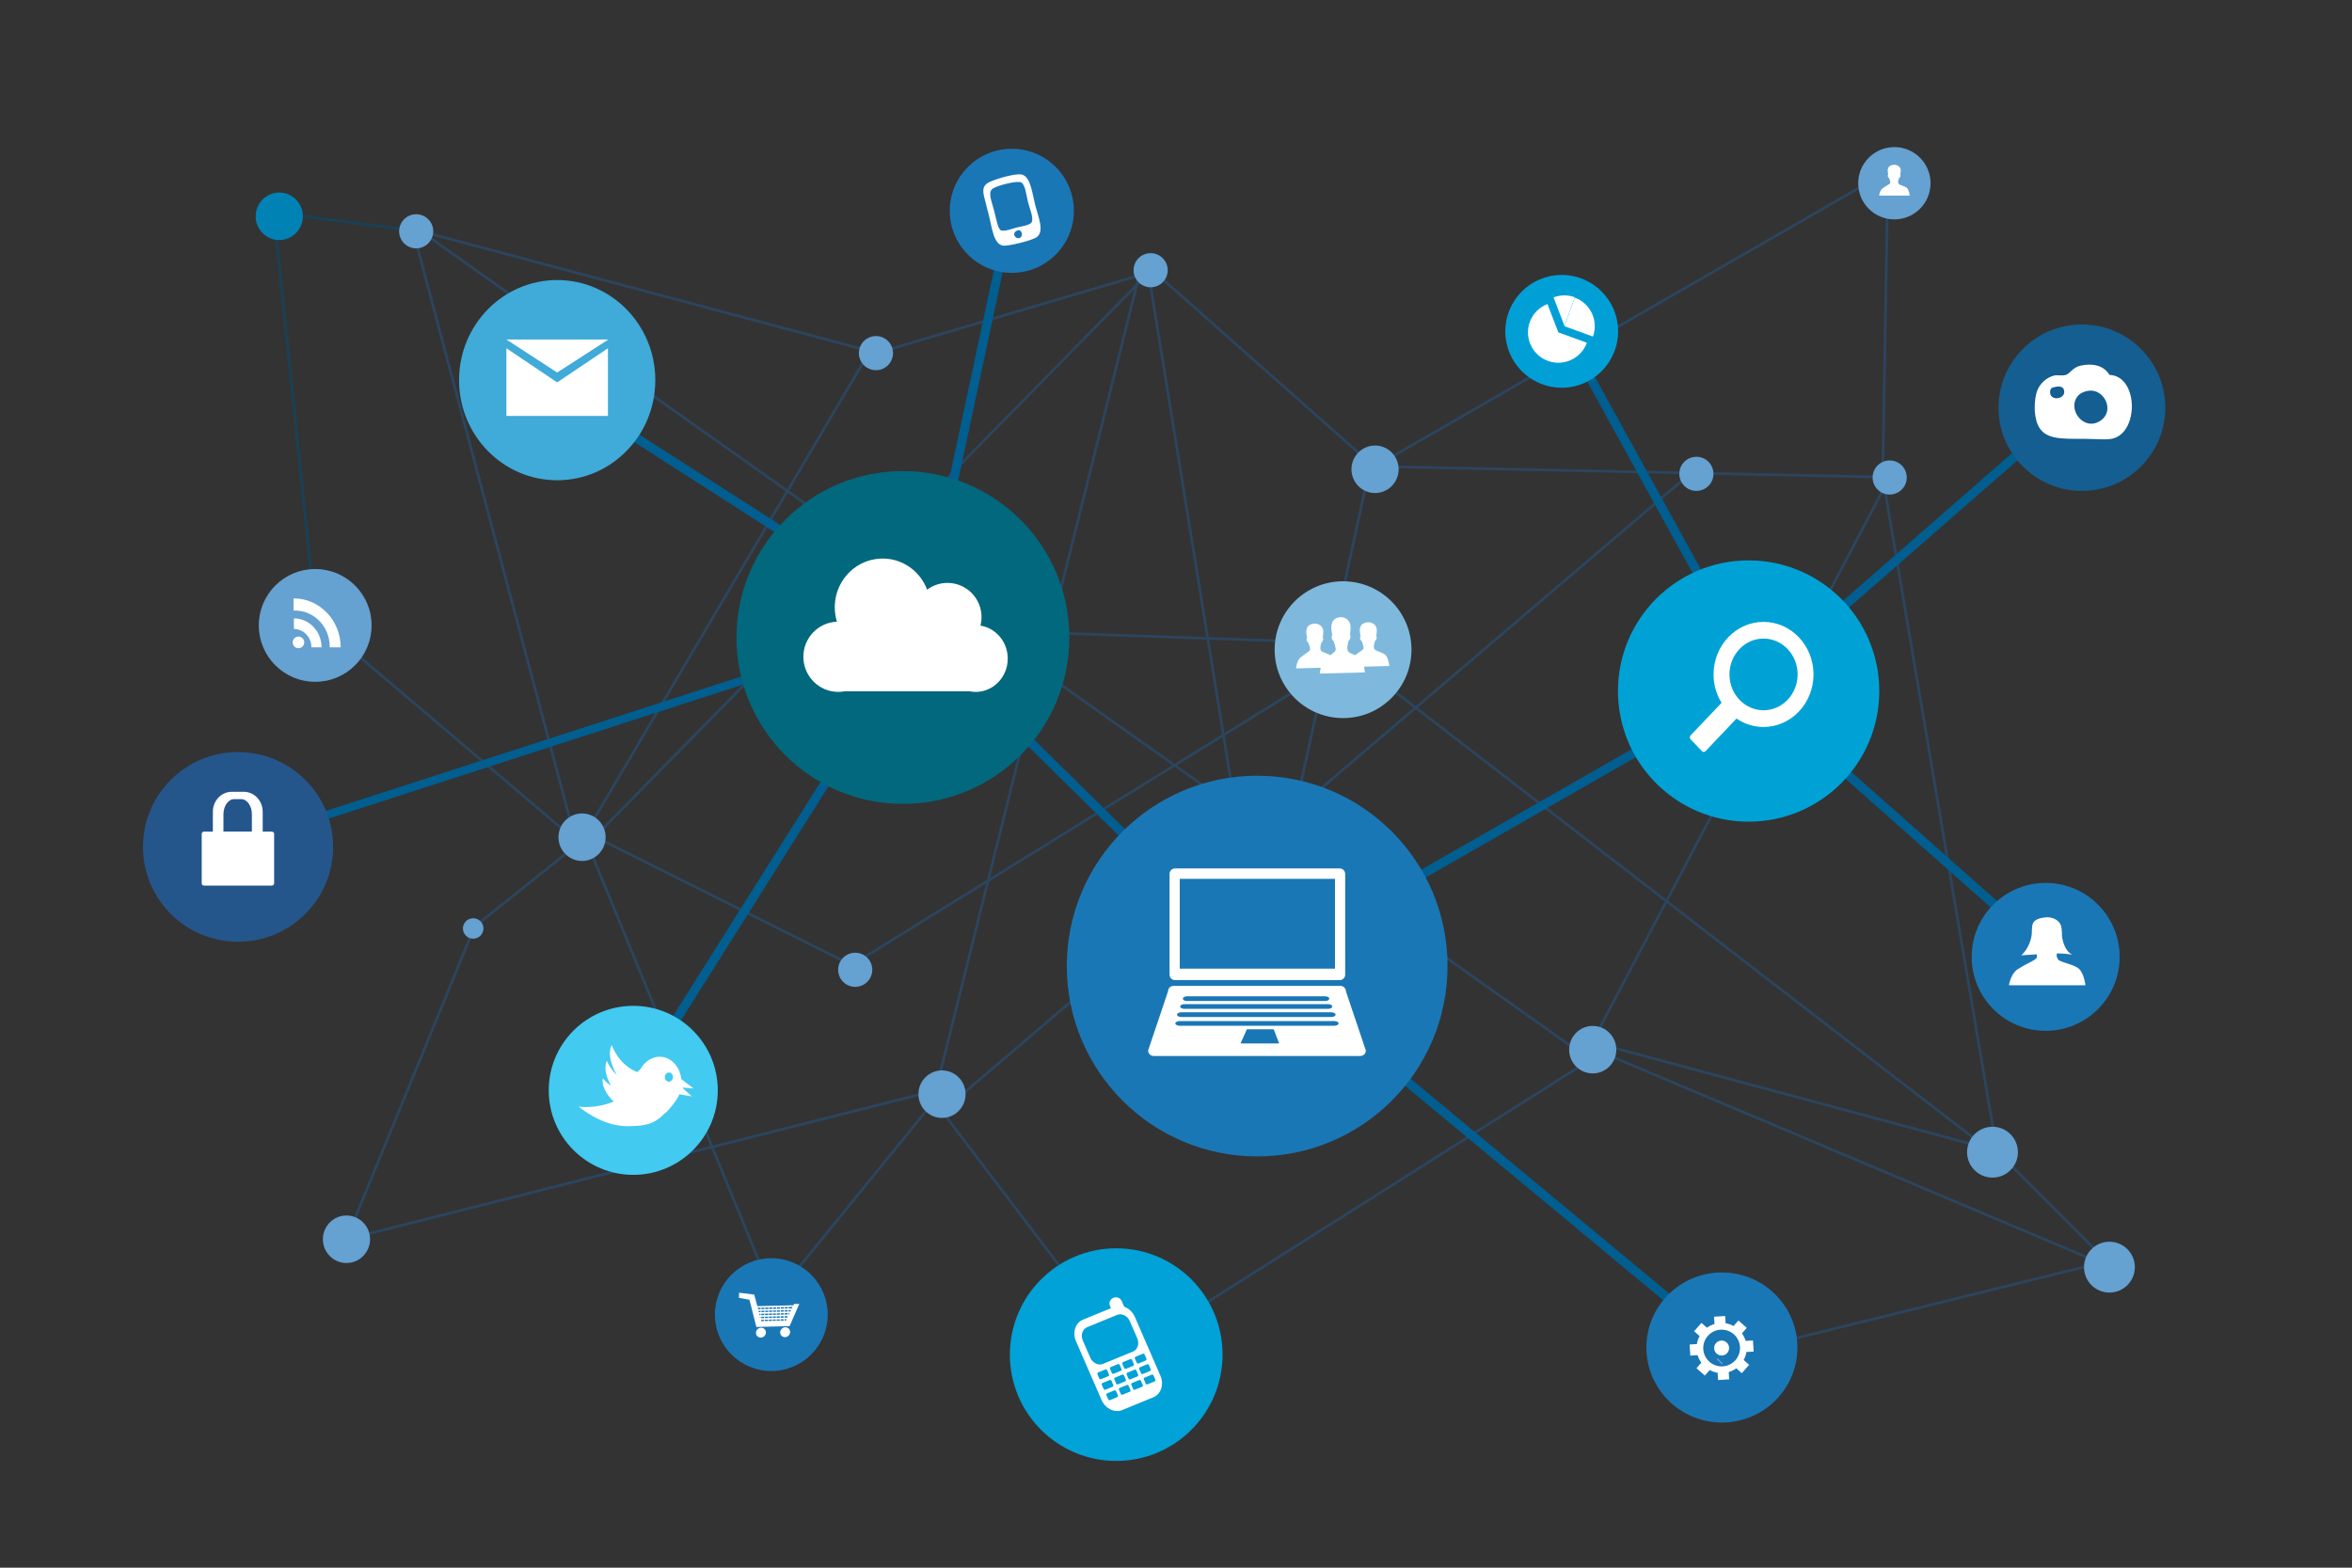 <?xml version="1.0" encoding="utf-8"?>
<!-- Generator: Adobe Illustrator 17.0.0, SVG Export Plug-In . SVG Version: 6.00 Build 0)  -->
<!DOCTYPE svg PUBLIC "-//W3C//DTD SVG 1.1//EN" "http://www.w3.org/Graphics/SVG/1.1/DTD/svg11.dtd">
<svg version="1.1" id="Layer_1" xmlns:x="http://ns.adobe.com/Extensibility/1.0/" xmlns:i="http://ns.adobe.com/AdobeIllustrator/10.0/" xmlns:graph="http://ns.adobe.com/Graphs/1.0/"
	 xmlns="http://www.w3.org/2000/svg" xmlns:xlink="http://www.w3.org/1999/xlink" x="0px" y="0px" width="1700.791px"
	 height="1133.859px" viewBox="0 0 1700.791 1133.859" enable-background="new 0 0 1700.791 1133.859" xml:space="preserve">
<rect x="0" y="0" width="1700.791" height="1133.859" fill="#333333" stroke="none"/>
<g opacity="0.5">
	
		<rect x="801.65" y="263.821" transform="matrix(-0.748 -0.663 0.663 -0.748 1418.556 1067.725)" fill="#24578B" width="220.357" height="1.874"/>
	
		<rect x="734.767" y="119.847" transform="matrix(-0.284 -0.959 0.959 -0.284 728.471 994.805)" fill="#24578B" width="1.875" height="211.076"/>
	<polygon fill="#24578B" points="634.356,256.33 298.174,166.575 298.502,164.73 634.684,254.486 	"/>
	<polygon fill="#24578B" points="416.238,611.725 297.437,165.912 299.238,165.393 418.038,611.205 	"/>
	
		<rect x="378.762" y="593.451" transform="matrix(-0.625 -0.781 0.781 -0.625 115.844 1338.59)" fill="#24578B" width="1.874" height="95.993"/>
	
		<rect x="294.431" y="662.219" transform="matrix(-0.925 -0.379 0.379 -0.925 271.084 1624.855)" fill="#24578B" width="1.874" height="247.087"/>
	
		<rect x="612.453" y="441.902" transform="matrix(-0.16 -0.987 0.987 -0.16 572.516 1373.022)" fill="#24578B" width="516.367" height="1.874"/>
	
		<rect x="749.763" y="182.47" transform="matrix(-0.97 -0.242 0.242 -0.97 1359.93 1150.317)" fill="#24578B" width="1.874" height="618.13"/>
	
		<rect x="1178.956" y="16.977" transform="matrix(-0.499 -0.867 0.867 -0.499 1568.015 1368.995)" fill="#24578B" width="1.874" height="428.163"/>
	
		<rect x="1362.627" y="124.227" transform="matrix(-1 -0.017 0.017 -1 2722.887 493.044)" fill="#24578B" width="1.874" height="221.173"/>
	
		<rect x="1001.809" y="340.647" transform="matrix(-1 -0.021 0.021 -1 2356.146 707.674)" fill="#24578B" width="359.889" height="1.874"/>
	
		<rect x="1155.813" y="588.091" transform="matrix(-0.167 -0.986 0.986 -0.167 1056.271 2070.56)" fill="#24578B" width="494.176" height="1.875"/>
	
		<rect x="1426.224" y="874.743" transform="matrix(-0.707 -0.707 0.707 -0.707 1919.573 2546.474)" fill="#24578B" width="121.909" height="1.874"/>
	
		<rect x="1131.703" y="837.362" transform="matrix(-0.921 -0.389 0.389 -0.921 2247.456 2130.992)" fill="#24578B" width="414.895" height="1.875"/>
	
		<rect x="1146.497" y="792.324" transform="matrix(-0.966 -0.26 0.26 -0.966 2344.856 1896.689)" fill="#24578B" width="302.748" height="1.874"/>
	
		<rect x="1259.439" y="314.719" transform="matrix(-0.885 -0.466 0.466 -0.885 2119.909 1620.03)" fill="#24578B" width="1.874" height="466.064"/>
	
		<rect x="954.045" y="218.021" transform="matrix(-0.649 -0.761 0.761 -0.649 1141.276 1666.886)" fill="#24578B" width="1.873" height="704.544"/>
	
		<rect x="948.399" y="333.396" transform="matrix(-0.977 -0.213 0.213 -0.977 1764.537 1244.404)" fill="#24578B" width="1.874" height="387.409"/>
	
		<rect x="982.184" y="672.292" transform="matrix(-0.535 -0.845 0.845 -0.535 772.766 2169.052)" fill="#24578B" width="1.874" height="399.268"/>
	
		<rect x="625.494" y="884.171" transform="matrix(-0.605 -0.796 0.796 -0.605 488.176 2012.367)" fill="#24578B" width="235.385" height="1.875"/>
	
		<rect x="905.488" y="651.739" transform="matrix(-0.792 -0.611 0.611 -0.792 1762.255 1906.215)" fill="#24578B" width="601.226" height="1.874"/>
	
		<rect x="796.681" y="371.478" transform="matrix(-0.526 -0.85 0.85 -0.526 719.577 1571.41)" fill="#24578B" width="1.874" height="427.474"/>
	
		<rect x="417.32" y="649.857" transform="matrix(-0.894 -0.447 0.447 -0.894 697.99 1466.361)" fill="#24578B" width="209.512" height="1.874"/>
	
		<rect x="624.233" y="115.676" transform="matrix(-0.714 -0.701 0.701 -0.714 785.883 1135.806)" fill="#24578B" width="1.873" height="583.089"/>
	
		<rect x="524.885" y="223.045" transform="matrix(-0.862 -0.508 0.508 -0.862 760.608 1066.898)" fill="#24578B" width="1.873" height="413.323"/>
	
		<rect x="466.805" y="619.689" transform="matrix(-0.245 -0.97 0.97 -0.245 -234.208 1501.416)" fill="#24578B" width="1.874" height="444.5"/>
	
		<rect x="616.733" y="764.286" transform="matrix(-0.776 -0.631 0.631 -0.776 548.735 1931.441)" fill="#24578B" width="1.874" height="207.799"/>
	
		<rect x="668.155" y="458.768" transform="matrix(-0.999 -0.035 0.035 -0.999 1638.351 948.335)" fill="#24578B" width="318.783" height="1.874"/>
	
		<rect x="1385.072" y="798.216" transform="matrix(-0.24 -0.971 0.971 -0.24 799.021 2519.4)" fill="#24578B" width="1.874" height="297.236"/>
	
		<rect x="301.52" y="777.345" transform="matrix(-0.38 -0.925 0.925 -0.38 -38.392 1530.825)" fill="#24578B" width="384.903" height="1.874"/>
	
		<rect x="191.295" y="526.193" transform="matrix(-0.762 -0.647 0.647 -0.762 225.57 1137.1)" fill="#24578B" width="260.581" height="1.874"/>
	<polygon fill="#24578B" points="1147.468,765.909 301.563,166.43 302.609,164.875 1148.515,764.354 	"/>
	<g>
		
			<line fill="none" stroke="#004E79" stroke-width="2" stroke-miterlimit="10" x1="298.03" y1="166.642" x2="197.944" y2="153.622"/>
		
			<line fill="none" stroke="#004E79" stroke-width="2" stroke-miterlimit="10" x1="197.944" y1="153.622" x2="228.896" y2="452.43"/>
	</g>
</g>
<g>
	
		<rect x="597.261" y="566.909" transform="matrix(-0.712 -0.702 0.702 -0.712 933.247 1522.964)" fill="#005E90" width="363.069" height="6.558"/>
	
		<rect x="1084.717" y="391.018" transform="matrix(-0.497 -0.868 0.868 -0.497 1109.647 1839.845)" fill="#005E90" width="6.559" height="414.674"/>
	
		<rect x="1384.521" y="231.019" transform="matrix(-0.658 -0.753 0.753 -0.658 2007.854 1691.897)" fill="#005E90" width="6.559" height="318.736"/>
	
		<rect x="1052.863" y="362.634" transform="matrix(-0.482 -0.876 0.876 -0.482 1459.089 1593.98)" fill="#005E90" width="295.221" height="6.559"/>
	
		<rect x="1234.5" y="583.85" transform="matrix(-0.748 -0.663 0.663 -0.748 2000.657 1933.568)" fill="#005E90" width="265.502" height="6.56"/>
	
		<rect x="861.758" y="829.254" transform="matrix(-0.769 -0.639 0.639 -0.769 1375.803 2162.309)" fill="#005E90" width="433.79" height="6.558"/>
	
		<rect x="556.253" y="427.552" transform="matrix(-0.846 -0.533 0.533 -0.846 700.45 1451.265)" fill="#005E90" width="6.559" height="394.118"/>
	
		<rect x="439.65" y="285.766" transform="matrix(-0.308 -0.952 0.952 -0.308 81.196 1105.055)" fill="#005E90" width="5.94" height="474.444"/>
	
		<rect x="393.52" y="366.435" transform="matrix(-0.842 -0.54 0.54 -0.842 799.773 973.984)" fill="#005E90" width="298.381" height="6.559"/>
	
		<rect x="551.529" y="290.458" transform="matrix(0.209 -0.978 0.978 0.209 267.274 917.768)" fill="#005E90" width="298.381" height="6.559"/>
</g>
<radialGradient id="SVGID_1_" cx="537.887" cy="-2623.032" r="0" gradientTransform="matrix(4.101 0 0 -0.373 -2423.738 1264.67)" gradientUnits="userSpaceOnUse">
	<stop  offset="0" style="stop-color:#000000"/>
	<stop  offset="0.926" style="stop-color:#FFFFFF;stop-opacity:0"/>
</radialGradient>
<path opacity="0.4" fill="url(#SVGID_1_)" enable-background="new    " d="M-217.594,2243.323"/>
<g>
	<path fill="#1A77B6" d="M1046.749,698.732c0,76.025-61.631,137.659-137.659,137.659c-76.029,0-137.657-61.634-137.657-137.659
		c0-76.03,61.627-137.658,137.657-137.658C985.118,561.074,1046.749,622.702,1046.749,698.732z"/>
	<path fill="#42CAF1" d="M519.05,788.613c0,33.758-27.37,61.126-61.122,61.126c-33.762,0-61.126-27.369-61.126-61.126
		c0-33.758,27.364-61.123,61.126-61.123C491.679,727.49,519.05,754.855,519.05,788.613z"/>
	<path fill="#00A2D7" d="M884.06,979.743c0,42.469-34.431,76.902-76.898,76.902c-42.474,0-76.903-34.434-76.903-76.902
		c0-42.471,34.429-76.897,76.903-76.897C849.629,902.846,884.06,937.273,884.06,979.743z"/>
	<path fill="#00A2D6" d="M1358.959,499.796c0,52.183-42.303,94.486-94.482,94.486c-52.184,0-94.481-42.301-94.481-94.486
		c0-52.179,42.299-94.48,94.481-94.48C1316.656,405.316,1358.959,447.617,1358.959,499.796z"/>
	<path fill="#1A77B6" d="M1532.764,692.064c0,29.545-23.951,53.498-53.491,53.498c-29.545,0-53.498-23.953-53.498-53.498
		c0-29.54,23.951-53.49,53.498-53.49C1508.812,638.573,1532.764,662.524,1532.764,692.064z"/>
	<path fill="#00A0D7" d="M1170.103,239.646c0,22.528-18.266,40.789-40.788,40.789c-22.528,0-40.796-18.26-40.796-40.789
		s18.268-40.79,40.796-40.79C1151.837,198.857,1170.103,217.117,1170.103,239.646z"/>
	<path fill="#40AAD9" d="M473.873,274.945c0,40.005-31.785,72.414-70.95,72.414c-39.191,0-70.962-32.409-70.962-72.414
		c0-39.975,31.771-72.398,70.962-72.398C442.089,202.547,473.873,234.97,473.873,274.945z"/>
	<path fill="#145E91" d="M1565.798,294.874c0,33.261-27.013,60.199-60.328,60.199c-33.303,0-60.312-26.938-60.312-60.199
		c0-33.242,27.01-60.198,60.312-60.198C1538.784,234.676,1565.798,261.633,1565.798,294.874z"/>
	<path fill="#1A77B6" d="M1299.759,974.599c0,29.988-24.468,54.264-54.602,54.264c-30.161,0-54.61-24.275-54.61-54.264
		c0-29.962,24.447-54.268,54.61-54.268C1275.291,920.331,1299.759,944.637,1299.759,974.599z"/>
	<path fill="#02687E" d="M773.262,461.065c0,66.463-53.886,120.35-120.35,120.35c-66.463,0-120.344-53.885-120.344-120.35
		s53.88-120.349,120.344-120.349C719.376,340.716,773.262,394.601,773.262,461.065z"/>
	<path fill="#24568B" d="M240.885,612.534c0,37.909-30.788,68.611-68.759,68.611c-37.957,0-68.74-30.702-68.74-68.611
		c0-37.887,30.783-68.609,68.74-68.609C210.096,543.925,240.885,574.649,240.885,612.534z"/>
	<path fill="#1A77B6" d="M598.538,950.823c0,22.527-18.266,40.788-40.788,40.788c-22.528,0-40.796-18.261-40.796-40.788
		c0-22.529,18.268-40.791,40.796-40.791C580.273,910.032,598.538,928.293,598.538,950.823z"/>
</g>
<g>
	<path fill="#65A1D1" d="M1396.034,132.532c0,14.452-11.716,26.157-26.158,26.157c-14.446,0-26.158-11.705-26.158-26.157
		c0-14.445,11.712-26.157,26.158-26.157C1384.319,106.376,1396.034,118.089,1396.034,132.532z"/>
	<path fill="#65A1D1" d="M1459.216,833.34c0,10.159-8.236,18.39-18.385,18.39c-10.156,0-18.392-8.23-18.392-18.39
		c0-10.153,8.235-18.387,18.392-18.387C1450.979,814.953,1459.216,823.187,1459.216,833.34z"/>
	<path fill="#65A1D1" d="M1543.771,916.493c0,10.164-8.239,18.394-18.387,18.394c-10.156,0-18.385-8.23-18.385-18.394
		c0-10.149,8.229-18.387,18.385-18.387C1535.531,898.108,1543.771,906.345,1543.771,916.493z"/>
	<circle fill="#65A1D1" cx="1366.476" cy="345.359" r="12.345"/>
	<path fill="#65A1D1" d="M844.406,195.441c0,6.825-5.525,12.349-12.351,12.349c-6.814,0-12.341-5.524-12.341-12.349
		c0-6.814,5.524-12.341,12.341-12.341C838.88,183.1,844.406,188.626,844.406,195.441z"/>
	<path fill="#65A1D1" d="M630.772,701.416c0,6.822-5.525,12.349-12.35,12.349c-6.814,0-12.341-5.526-12.341-12.349
		c0-6.815,5.524-12.342,12.341-12.342C625.247,689.074,630.772,694.6,630.772,701.416z"/>
	<path fill="#65A1D1" d="M645.764,255.408c0,6.824-5.525,12.351-12.35,12.351c-6.814,0-12.341-5.526-12.341-12.351
		c0-6.815,5.525-12.341,12.341-12.341C640.239,243.067,645.764,248.592,645.764,255.408z"/>
	<path fill="#65A1D1" d="M313.302,167.287c0,6.822-5.526,12.35-12.35,12.35c-6.814,0-12.342-5.525-12.342-12.35
		c0-6.814,5.526-12.342,12.342-12.342C307.776,154.945,313.302,160.47,313.302,167.287z"/>
	<path fill="#65A1D1" d="M437.946,605.517c0,9.498-7.634,17.192-17.06,17.192c-9.414,0-17.048-7.694-17.048-17.192
		c0-9.484,7.634-17.177,17.048-17.177C430.312,588.34,437.946,596.032,437.946,605.517z"/>
	<path fill="#65A1D1" d="M1011.385,339.411c0,9.498-7.634,17.192-17.06,17.192c-9.414,0-17.049-7.694-17.049-17.192
		c0-9.485,7.635-17.177,17.049-17.177C1003.749,322.235,1011.385,329.927,1011.385,339.411z"/>
	<path fill="#65A1D1" d="M349.61,671.541c0,4.081-3.325,7.387-7.431,7.387c-4.102,0-7.427-3.305-7.427-7.387
		c0-4.076,3.325-7.382,7.427-7.382C346.284,664.159,349.61,667.465,349.61,671.541z"/>
	<path fill="#7EB9DD" d="M1020.675,469.902c0,27.321-22.152,49.465-49.466,49.465c-27.321,0-49.475-22.145-49.475-49.465
		c0-27.322,22.153-49.469,49.475-49.469C998.523,420.434,1020.675,442.579,1020.675,469.902z"/>
	<path fill="#65A1D1" d="M1168.799,759.184c0,9.498-7.634,17.191-17.06,17.191c-9.414,0-17.048-7.693-17.048-17.191
		c0-9.485,7.634-17.177,17.048-17.177C1161.165,742.007,1168.799,749.698,1168.799,759.184z"/>
	<path fill="#65A1D1" d="M698.236,791.367c0,9.498-7.634,17.191-17.06,17.191c-9.414,0-17.048-7.693-17.048-17.191
		c0-9.485,7.634-17.177,17.048-17.177C690.602,774.191,698.236,781.882,698.236,791.367z"/>
	<path fill="#65A1D1" d="M267.595,896.31c0,9.498-7.634,17.192-17.06,17.192c-9.414,0-17.048-7.694-17.048-17.192
		c0-9.484,7.634-17.177,17.048-17.177C259.962,879.133,267.595,886.825,267.595,896.31z"/>
	<path fill="#65A1D1" d="M268.718,452.343c0,22.528-18.266,40.788-40.789,40.788c-22.528,0-40.796-18.26-40.796-40.788
		c0-22.529,18.268-40.791,40.796-40.791C250.451,411.553,268.718,429.814,268.718,452.343z"/>
	<path fill="#65A1D1" d="M1239.049,342.709c0,6.823-5.525,12.35-12.351,12.35c-6.813,0-12.341-5.527-12.341-12.35
		c0-6.815,5.525-12.342,12.341-12.342C1233.524,330.367,1239.049,335.893,1239.049,342.709z"/>
	<g>
		<line fill="none" x1="1241.691" y1="982.513" x2="1245.439" y2="986.261"/>
		
			<rect x="1240.912" y="983.904" transform="matrix(-0.707 -0.707 0.707 -0.707 1426.838 2559.76)" fill="#65A1D1" width="5.301" height="0.937"/>
	</g>
</g>
<path fill="#0082B5" d="M219.004,156.43c0,9.498-7.634,17.192-17.06,17.192c-9.414,0-17.048-7.694-17.048-17.192
	c0-9.484,7.634-17.177,17.048-17.177C211.369,139.253,219.004,146.946,219.004,156.43z"/>
<path fill="#1A77B6" d="M776.538,152.469c0,24.779-20.091,44.865-44.865,44.865c-24.78,0-44.874-20.086-44.874-44.865
	c0-24.781,20.094-44.868,44.874-44.868C756.447,107.603,776.538,127.689,776.538,152.469z"/>
<g>
	<path fill="#FFFFFF" d="M973.271,717.004c0-2.169-1.764-3.924-3.933-3.924H848.561c-2.174,0-3.933,1.755-3.933,3.924
		l-14.404,42.812c0,2.174,1.764,3.93,3.933,3.93h149.586c2.169,0,3.933-1.756,3.933-3.93L973.271,717.004z M858.294,720.594h100
		c1.61,0,2.921,0.762,2.921,1.707c0,0.941-1.313,1.701-2.921,1.701h-100c-1.615,0-2.926-0.76-2.926-1.701
		C855.368,721.359,856.679,720.594,858.294,720.594z M856.448,726.271h103.908c1.681,0,3.039,0.763,3.039,1.707
		c0,0.94-1.358,1.702-3.039,1.702H856.448c-1.675,0-3.038-0.762-3.038-1.702C853.409,727.033,854.773,726.271,856.448,726.271z
		 M854.3,732.16h108.329c1.756,0,3.173,0.763,3.173,1.708c0,0.941-1.42,1.707-3.173,1.707H854.3c-1.75,0-3.17-0.766-3.17-1.707
		C851.13,732.923,852.55,732.16,854.3,732.16z M897.058,754.704l4.579-10.252h19.425l3.927,10.252H897.058z M964.721,741.897
		H853.175c-1.795,0-3.258-0.76-3.258-1.699c0-0.947,1.46-1.707,3.258-1.707h111.546c1.798,0,3.261,0.76,3.261,1.707
		C967.982,741.137,966.522,741.897,964.721,741.897z"/>
	<path fill="#FFFFFF" d="M968.809,628.135H849.651c-2.166,0-3.925,1.76-3.925,3.927v72.89c0,2.172,1.759,3.925,3.925,3.925h119.158
		c2.169,0,3.925-1.756,3.925-3.925v-72.89C972.731,629.895,970.978,628.135,968.809,628.135z M965.363,700.586H853.101v-64.951
		h112.262L965.363,700.586L965.363,700.586z"/>
</g>
<path fill="#FFFFFF" d="M1222.535,534.716l8.108,8.528c0.744,0.791,1.971,0.791,2.707,0l22.38-23.526
	c5.647,3.832,12.323,6.084,19.532,6.084c19.931,0,36.143-17.056,36.143-38.005c0-20.96-16.212-38.005-36.143-38.005
	c-19.927,0-36.145,17.045-36.145,38.005c0,7.559,2.155,14.599,5.787,20.538l-22.37,23.518
	C1221.774,532.644,1221.774,533.927,1222.535,534.716z M1275.263,513.72c-13.596,0-24.647-11.633-24.647-25.931
	c0-14.293,11.052-25.931,24.647-25.931s24.654,11.638,24.654,25.931C1299.917,502.096,1288.859,513.72,1275.263,513.72z"/>
<path fill="#FFFFFF" d="M812.961,945.135l-1.804-4.158c-0.976-2.242-3.673-3.275-6.027-2.311c-2.354,0.967-3.474,3.568-2.498,5.809
	l0.735,1.697l-20.278,8.324c-5.517,2.268-7.75,9.256-4.991,15.617l18.39,42.327c2.759,6.358,9.472,9.675,14.989,7.419l22.63-9.291
	c5.52-2.27,7.752-9.258,4.989-15.617l-18.384-42.326C819.117,948.948,816.202,946.289,812.961,945.135z M783.031,969.582
	c-1.703-3.93-0.346-8.24,3.032-9.627l21.746-8.924c3.382-1.391,7.509,0.664,9.212,4.598l5.333,12.274
	c1.705,3.931,0.348,8.239-3.034,9.626l-21.743,8.924c-3.385,1.391-7.512-0.67-9.213-4.596L783.031,969.582z M796.756,1001.615
	c-0.229-0.535-0.045-1.122,0.418-1.312l5.336-2.191c0.46-0.189,1.024,0.09,1.257,0.623l1.269,2.92
	c0.229,0.527,0.042,1.117-0.417,1.307l-5.339,2.189c-0.464,0.19-1.028-0.086-1.259-0.622L796.756,1001.615z M808.374,1009.159
	c0.229,0.534,0.041,1.122-0.417,1.312l-5.337,2.189c-0.463,0.189-1.028-0.086-1.257-0.619l-1.271-2.921
	c-0.233-0.534-0.045-1.118,0.421-1.308l5.335-2.195c0.458-0.186,1.023,0.092,1.254,0.625L808.374,1009.159z M801.91,994.031
	c0.235,0.53,0.043,1.117-0.419,1.306l-5.338,2.191c-0.46,0.189-1.023-0.089-1.252-0.621l-1.273-2.922
	c-0.231-0.529-0.041-1.121,0.417-1.308l5.335-2.192c0.462-0.186,1.027,0.088,1.257,0.621L801.91,994.031z M805.831,997.713
	c-0.231-0.533-0.045-1.118,0.413-1.309l5.337-2.189c0.461-0.189,1.028,0.088,1.257,0.62l1.273,2.921
	c0.229,0.534,0.041,1.117-0.422,1.308l-5.335,2.192c-0.462,0.191-1.025-0.087-1.256-0.623L805.831,997.713z M817.45,1005.262
	c0.228,0.529,0.043,1.117-0.421,1.309l-5.335,2.189c-0.463,0.192-1.026-0.09-1.259-0.627l-1.267-2.915
	c-0.229-0.53-0.047-1.122,0.42-1.312l5.334-2.188c0.461-0.19,1.026,0.087,1.257,0.622L817.45,1005.262z M810.984,990.128
	c0.233,0.532,0.042,1.118-0.417,1.312l-5.339,2.188c-0.457,0.19-1.022-0.086-1.253-0.623l-1.267-2.916
	c-0.236-0.533-0.045-1.119,0.417-1.309l5.334-2.191c0.462-0.193,1.026,0.087,1.255,0.617L810.984,990.128z M814.75,994.137
	c-0.231-0.531-0.043-1.117,0.418-1.309l5.333-2.193c0.464-0.189,1.025,0.091,1.257,0.619l1.273,2.926
	c0.228,0.53,0.039,1.115-0.417,1.306l-5.337,2.19c-0.458,0.191-1.026-0.086-1.257-0.621L814.75,994.137z M826.366,1001.686
	c0.231,0.532,0.045,1.119-0.415,1.309l-5.337,2.191c-0.46,0.189-1.025-0.09-1.255-0.625l-1.271-2.918
	c-0.231-0.533-0.043-1.123,0.42-1.309l5.335-2.191c0.462-0.188,1.024,0.09,1.255,0.623L826.366,1001.686z M819.91,986.554
	c0.231,0.53,0.041,1.118-0.416,1.308l-5.339,2.189c-0.461,0.189-1.026-0.088-1.259-0.621l-1.267-2.919
	c-0.233-0.532-0.047-1.12,0.416-1.312l5.334-2.191c0.463-0.191,1.026,0.088,1.257,0.623L819.91,986.554z M823.826,990.239
	c-0.234-0.529-0.045-1.115,0.417-1.307l5.334-2.195c0.461-0.188,1.026,0.09,1.255,0.622l1.271,2.923
	c0.23,0.531,0.043,1.115-0.417,1.307l-5.335,2.19c-0.467,0.188-1.027-0.089-1.261-0.622L823.826,990.239z M835.442,997.787
	c0.229,0.53,0.043,1.121-0.418,1.31l-5.336,2.188c-0.463,0.191-1.028-0.086-1.257-0.622l-1.271-2.921
	c-0.233-0.529-0.044-1.115,0.419-1.309l5.335-2.19c0.46-0.188,1.027,0.088,1.254,0.62L835.442,997.787z M828.98,982.658
	c0.231,0.531,0.043,1.115-0.416,1.307l-5.339,2.189c-0.458,0.186-1.028-0.09-1.257-0.623l-1.271-2.923
	c-0.231-0.532-0.045-1.116,0.42-1.306l5.339-2.193c0.457-0.189,1.026,0.093,1.257,0.625L828.98,982.658z"/>
<g>
	<polygon fill="#FFFFFF" points="366.196,300.829 439.622,300.829 439.622,251.88 402.896,276.572 366.196,251.88 	"/>
	<polygon fill="#FFFFFF" points="366.196,245.568 439.622,245.568 439.622,245.762 402.896,269.43 	"/>
</g>
<path fill="#FFFFFF" d="M501.507,787.205l-8.808-6.684c-0.927-8.137-6.183-14.809-13.356-16.021
	c-6.513-1.099-12.787,2.606-16.284,8.86c-0.772,0.617-1.498,1.312-2.163,2.068c-0.326-0.133-0.657-0.264-0.989-0.406
	c-12.949-5.525-17.535-19.066-17.535-19.066s-4.785,6.711,3.737,21.762c-5.067-5.054-7.287-10.438-7.287-10.438
	s-3.7,5.98,3.069,18.121c-3.84-2.746-5.952-5.459-5.952-5.459s-2.143,7.051,7.825,16.77c-13.522,5.656-25.32,3.625-25.32,3.625
	s16.346,14.404,35.604,14.213c12.108-0.119,18.696-1.244,26.277-8.9c1.511-0.605,9.164-9.527,10.964-14.172l9.008,1.52l-7.023-6.387
	L501.507,787.205z M483.238,782.295c-1.611-0.273-2.71-1.961-2.447-3.768c0.263-1.809,1.783-3.051,3.396-2.779
	c1.613,0.273,2.708,1.957,2.445,3.766C486.368,781.323,484.85,782.569,483.238,782.295z"/>
<path fill="#FFFFFF" d="M1525.427,271.138c-4.055-6.793-12.108-8.66-20.982-6.675c-5.591,1.248-7.757,5.872-10.49,6.675
	c-3.093,0.911-6.243-0.117-8.581,0.479c-5.891,1.488-10.59,6.198-12.402,11.444c-1.738,5.034-2.715,16.266,0.479,23.841
	c4.65,11.045,16.282,10.494,33.38,10.494c7.3,0,15.337,0.856,20.032,0C1546.86,313.737,1546.625,272,1525.427,271.138z
	 M1482.509,283.063c0.224-2.193,0.988-2.789,4.291-3.34c3.713-0.618,5.196,0.517,5.727,2.384
	C1494.433,288.912,1481.733,290.693,1482.509,283.063z M1519.23,304.039c-12.064,8.645-24.786-7.969-16.692-17.642
	c1.501-1.793,4.29-3.352,8.109-3.814C1521.485,281.274,1529.42,296.74,1519.23,304.039z"/>
<g>
	<path fill="#FFFFFF" d="M974.816,470.908c-0.15-0.494-0.565-1.233-0.565-2.069c0.027-2.531,0.983-5.501,0.983-5.501
		s0.67-0.473,1.092-1.418c0.406-0.937,0.188-2.313,0.188-2.313s-0.334-0.264-0.289-0.752c0.096-1.119,0.604-3.411,0.356-6.2
		c-0.356-4-3.631-5.687-4.997-6.034c-1.379-0.347-3.742-0.526-6.066,0.935c-2.318,1.444-2.742,4.146-2.826,5.931
		c-0.076,1.771,0.725,6.023,0.725,6.023s-0.652,0.182-0.48,1.703c0.182,1.518,1.333,2.338,1.333,2.338s1.947,4.861,1.563,6.621
		c-0.369,1.754-4.415,3.772-7.223,6.588c-3.69,2.528-4.23,10.412-4.23,10.412l32.625-0.851c0,0-0.674-6.916-2.982-9.795
		C981.71,473.661,975.423,472.89,974.816,470.908z"/>
	<path fill="#FFFFFF" d="M993.933,469.485c-0.127-0.394-0.5-0.975-0.492-1.64c0.041-2.013,0.881-4.356,0.881-4.356
		s0.589-0.38,0.955-1.125c0.375-0.749,0.172-1.841,0.172-1.841s-0.288-0.204-0.239-0.592c0.084-0.889,0.524-2.7,0.317-4.91
		c-0.301-3.177-3.177-4.508-4.391-4.779c-1.203-0.28-3.297-0.405-5.342,0.744c-2.051,1.157-2.42,3.308-2.501,4.72
		c-0.062,1.406,0.636,4.779,0.636,4.779s-0.582,0.141-0.427,1.336c0.147,1.206,1.165,1.857,1.165,1.857s1.697,3.846,1.363,5.241
		c-0.326,1.391-3.899,3.003-6.382,5.247c-3.259,2.018-3.753,8.263-3.753,8.263l28.762-0.747c0,0-0.59-5.491-2.615-7.761
		C1000.013,471.647,994.468,471.06,993.933,469.485z"/>
	<path fill="#FFFFFF" d="M955.241,470.495c-0.125-0.399-0.5-0.975-0.492-1.648c0.035-2.015,0.872-4.358,0.872-4.358
		s0.601-0.383,0.964-1.125c0.369-0.739,0.172-1.835,0.172-1.835s-0.291-0.207-0.245-0.587c0.085-0.896,0.53-2.71,0.334-4.923
		c-0.312-3.174-3.185-4.502-4.401-4.777c-1.211-0.271-3.297-0.404-5.345,0.755c-2.048,1.146-2.431,3.297-2.504,4.709
		c-0.07,1.401,0.624,4.779,0.624,4.779s-0.566,0.147-0.418,1.347c0.158,1.2,1.166,1.852,1.166,1.852s1.705,3.845,1.371,5.235
		c-0.334,1.401-3.905,3.015-6.385,5.241c-3.267,2.021-3.758,8.272-3.758,8.272l28.758-0.75c0,0-0.578-5.488-2.607-7.756
		C961.31,472.656,955.777,472.065,955.241,470.495z"/>
</g>
<g>
	<path fill="#FFFFFF" d="M1259.529,993.176l5.325-6.047l-3.964-3.484c0.989-1.826,1.644-3.774,1.958-5.771l5.281-0.339l-0.518-8.033
		l-5.276,0.334c-0.577-1.934-1.469-3.774-2.685-5.461l3.488-3.963l-6.051-5.33l-3.494,3.979c-1.816-0.989-3.774-1.633-5.756-1.963
		l-0.329-5.267l-8.043,0.514l0.339,5.271c-1.934,0.567-3.784,1.473-5.461,2.689l-3.963-3.489l-5.325,6.052l3.973,3.494
		c-0.993,1.816-1.646,3.77-1.962,5.756l-5.271,0.329l0.513,8.043l5.281-0.339c0.567,1.924,1.464,3.77,2.68,5.446l-3.504,3.982
		l6.052,5.315l3.504-3.979c1.816,0.999,3.77,1.652,5.746,1.958l0.339,5.286l8.043-0.509l-0.339-5.291
		c1.924-0.576,3.774-1.453,5.456-2.675L1259.529,993.176z M1236.185,984.978c-5.514-4.846-6.056-13.252-1.211-18.751
		c4.846-5.52,13.242-6.057,18.771-1.222c5.504,4.855,6.041,13.252,1.201,18.761C1250.1,989.275,1241.694,989.823,1236.185,984.978z"
		/>
	<path fill="#FFFFFF" d="M1249.015,978.553c-1.972,2.253-5.388,2.471-7.626,0.499c-2.243-1.973-2.462-5.379-0.494-7.622
		c1.978-2.238,5.383-2.471,7.627-0.494C1250.775,972.908,1250.988,976.333,1249.015,978.553z"/>
</g>
<path fill="#FFFFFF" d="M715.748,131.541c4.675-2.135,18.595-6.384,23.203-5.273c6.354,1.548,7.506,13.65,9.584,21.835
	c2.129,8.377,6.863,19.05,1.273,23.319c-3.335,2.532-20.881,6.787-24.511,6.227c-6.754-1.044-7.797-12.33-10.027-21.1
	c-1.035-4.076-1.812-7.133-2.451-9.632C711.008,139.784,708.983,134.652,715.748,131.541z M718.982,152.818
	c1.479,5.798,2.623,12.608,4.732,13.724c2.333,1.22,8.877-1.33,11.314-1.947c2.836-0.712,9.5-1.61,10.86-3.693
	c1.865-2.825-1.248-9.812-2.471-14.61c-1.312-5.194-1.955-12.542-4.88-14.315c-2.564-1.554-16.29,1.868-20.352,4.235
	C713.917,138.71,717.047,145.198,718.982,152.818z M737.247,172.123c3.348-1.15,1.456-7.651-2.508-4.97
	C731.659,169.245,734.453,173.088,737.247,172.123z"/>
<path fill="#FFFFFF" d="M196.39,601.481h-6.427v-14.396c0-7.963-6.107-14.396-13.652-14.396h-8.712
	c-7.553,0-13.667,6.433-13.667,14.396v14.396h-6.246c-1.015,0-1.828,0.668-1.828,1.528v35.989c0,0.848,0.813,1.528,1.828,1.528
	h48.71c1.021,0,1.834-0.681,1.834-1.528v-35.989C198.232,602.149,197.405,601.481,196.39,601.481z M161.582,588.961
	c0-6.072,3.488-10.984,7.795-10.984h4.96c4.322,0,7.809,4.912,7.809,10.984v12.506h-20.565L161.582,588.961L161.582,588.961z"/>
<path fill="#FFFFFF" d="M1503.406,700.766c-3.804-3.566-14.414-4.705-15.348-7.148c-0.241-0.6-0.93-1.518-0.865-2.54
	c0.016-0.495,0.08-1.006,0.174-1.521c7.265,0.073,11.342,1.007,11.342,1.007s-5.848-1.731-7.631-13.251
	c0.008-1.481-0.098-3.538-0.295-5.9c-0.422-4.802-4.693-6.972-7.023-7.503c-1.674-0.531-3.506-0.615-5.269-0.322
	c-1.622,0.133-3.386,0.491-5.144,1.248c-3.993,1.69-3.775,4.982-3.981,7.148c-0.097,0.906-0.124,2.326-0.141,3.691
	c-1.247,10.231-7.595,15.259-7.595,15.259s4.322-0.27,11.189-0.692c0.197,0.869,0.249,1.654,0.076,2.189
	c-0.709,2.133-7.647,4.477-12.53,7.816c-6.355,2.975-7.632,12.35-7.632,12.35h55.285
	C1508.019,712.588,1507.165,704.344,1503.406,700.766z"/>
<path fill="#FFFFFF" d="M1147.507,247.914l-5.374-1.958l-15.262-5.554l-7.864-20.5c-5.728,2.195-10.501,6.771-12.769,12.983
	c-4.146,11.388,1.717,23.996,13.113,28.143C1130.753,265.185,1143.351,259.308,1147.507,247.914z"/>
<g>
	<path fill="#FFFFFF" d="M1138.774,215.282l-7.519,20.629l20.629,7.52C1156.038,232.03,1150.164,219.43,1138.774,215.282z"/>
	<path fill="#FFFFFF" d="M1138.787,214.97c-5.182-1.894-10.612-1.7-15.385,0.136l7.869,20.5L1138.787,214.97z"/>
</g>
<g>
	<path fill="#FFFFFF" d="M215.83,460.415c2.305,0,4.18,1.887,4.18,4.21c0,2.324-1.875,4.208-4.18,4.208
		c-2.307,0-4.18-1.884-4.18-4.208C211.65,462.302,213.523,460.415,215.83,460.415z"/>
	<path fill="#FFFFFF" d="M225.181,468.188h7.339c0-11.566-8.958-20.94-20.009-20.94v7.667
		C219.51,454.914,225.181,460.857,225.181,468.188z"/>
	<path fill="#FFFFFF" d="M213.256,441.575c13.887,0,25.144,11.626,25.144,25.973c0,0.217-0.012,0.428-0.017,0.642h7.979
		c0-19.558-15.248-35.417-34.053-35.417v8.828C212.621,441.587,212.94,441.575,213.256,441.575z"/>
</g>
<g>
	<path fill="#FFFFFF" d="M534.448,934.979l-0.079,3.696l7.587,1.401l5.034,19.792l0.526-0.137l23.256-0.578v-0.047l0.18,0.078
		l7.057-16.108l-3.833,0.028l-0.463,0.962l-26.028,0.636l-2.337-8.471l-0.236,0.075L534.448,934.979L534.448,934.979z
		 M567.282,955.116l0.023-0.941l1.559-0.048l-0.463,0.963L567.282,955.116z M569.434,952.949l-2.097,0.059l0.027-1.045l2.117-0.038
		l-0.027,0.993L569.434,952.949z M553.298,950.122l2.199-0.052l-0.02,1.018l-2.207,0.059L553.298,950.122z M552.638,951.159
		l-2.109,0.058l0.028-1.021l2.117-0.056L552.638,951.159z M561.054,950.962l-2.113,0.047l0.019-1.024l2.121-0.047L561.054,950.962z
		 M561.706,949.926l2.238-0.06l-0.024,1.018l-2.238,0.062L561.706,949.926z M558.313,951.033l-2.219,0.047l0.023-1.013l2.223-0.071
		L558.313,951.033z M553.318,948.951l0.031-0.985l2.211-0.06l-0.027,0.998L553.318,948.951z M556.18,947.896l2.219-0.052
		l-0.032,0.986l-2.215,0.059L556.18,947.896z M559.023,947.833l2.105-0.06l-0.023,0.997L559,948.823L559.023,947.833z
		 M561.757,947.754l2.243-0.047l-0.02,0.993l-2.242,0.043L561.757,947.754z M564.627,947.687l2.215-0.051l-0.023,0.981l-2.223,0.063
		L564.627,947.687z M566.795,949.8l-0.028,1.014l-2.223,0.047l0.023-1.018L566.795,949.8z M567.419,949.776l2.113-0.047
		l-0.031,1.029l-2.113,0.047L567.419,949.776z M566.709,953.017l-2.219,0.059l0.028-1.025l2.219-0.062L566.709,953.017z
		 M563.862,953.086l-2.238,0.052l0.035-1.028l2.234-0.056L563.862,953.086z M560.995,953.161l-2.113,0.039l0.031-1.021l2.113-0.055
		L560.995,953.161z M558.254,953.224l-2.219,0.055l0.031-1.024l2.219-0.059L558.254,953.224z M555.415,953.307l-2.208,0.043
		l0.028-1.032l2.203-0.047L555.415,953.307z M552.587,953.365l-2.109,0.055l0.02-1.032l2.109-0.048L552.587,953.365z
		 M549.85,953.436l-0.083,0.005l-0.251-1.021l0.354-0.008L549.85,953.436z M549.249,951.248l-0.244-1.013l0.927-0.031l-0.031,1.033
		L549.249,951.248z M548.495,948.076l1.497-0.028l-0.04,0.982l-1.237,0.039L548.495,948.076z M550.608,948.037l2.117-0.056
		l-0.023,0.985l-2.117,0.06L550.608,948.037z M550.639,946.863l0.031-1.068l2.117-0.043l-0.032,1.072L550.639,946.863z
		 M553.404,945.732l2.21-0.06l-0.027,1.076l-2.207,0.06L553.404,945.732z M556.235,945.669l2.227-0.052l-0.036,1.061l-2.215,0.051
		L556.235,945.669z M559.078,945.599l2.113-0.063l-0.032,1.076l-2.113,0.055L559.078,945.599z M561.816,945.528l2.242-0.048
		l-0.031,1.069l-2.239,0.042L561.816,945.528z M564.686,945.461l2.226-0.056l-0.035,1.072l-2.219,0.043L564.686,945.461z
		 M567.529,945.386l2.105-0.047l-0.031,1.063l-2.101,0.052L567.529,945.386z M569.583,947.566l-0.02,1.005l-2.113,0.044l0.02-0.998
		L569.583,947.566z M570.207,947.558l1.85-0.055l-0.487,1.009l-1.386,0.039L570.207,947.558z M571.001,949.687l-0.499,1.032
		l-0.374,0.008l0.024-1.014L571.001,949.687z M566.657,955.132l-2.223,0.06l0.023-0.958l2.223-0.056L566.657,955.132z
		 M563.803,955.203l-2.235,0.051l0.032-0.946l2.234-0.055L563.803,955.203z M560.94,955.274l-2.109,0.056l0.023-0.95l2.113-0.056
		L560.94,955.274z M558.206,955.345l-2.222,0.059l0.027-0.946l2.219-0.066L558.206,955.345z M555.364,955.411l-2.207,0.048
		l0.02-0.951l2.207-0.043L555.364,955.411z M552.528,955.49l-2.104,0.039l0.023-0.942l2.112-0.047L552.528,955.49z M547.965,945.865
		l2.074-0.042l-0.031,1.071l-1.794,0.043L547.965,945.865z M573.145,945.253l-0.514,1.079l-2.388,0.051l0.023-1.061L573.145,945.253
		z"/>
	<path fill="#FFFFFF" d="M550.337,960.301c-1.987,0.055-3.637,1.696-3.684,3.655c-0.032,1.984,1.539,3.551,3.534,3.503
		c1.983-0.051,3.628-1.696,3.676-3.667C553.903,961.817,552.324,960.254,550.337,960.301z"/>
	<path fill="#FFFFFF" d="M564.447,965.06c0.75,1.787,2.859,2.562,4.701,1.725c1.837-0.844,2.709-2.973,1.956-4.764
		c-0.762-1.795-2.867-2.572-4.705-1.728C564.56,961.133,563.681,963.254,564.447,965.06z"/>
</g>
<path fill="#FFFFFF" d="M1372.947,132.844c-0.092-0.275-0.367-0.691-0.347-1.156c0.062-1.408,0.768-3.033,0.768-3.033
	s0.463-0.257,0.756-0.77c0.296-0.511,0.167-1.281,0.167-1.281s-0.218-0.15-0.182-0.419c0.091-0.62,0.471-1.879,0.353-3.426
	c-0.171-2.226-2.353-3.208-3.277-3.422c-0.928-0.214-2.522-0.34-4.121,0.428c-1.597,0.769-1.933,2.265-2.018,3.249
	c-0.083,0.982,0.385,3.35,0.385,3.35s-0.446,0.091-0.353,0.936c0.097,0.842,0.857,1.318,0.857,1.318s1.234,2.716,0.952,3.688
	c-0.283,0.967-3.06,2.031-5.015,3.55c-2.542,1.348-3.046,5.608-3.046,5.608h22.106c0,0-0.336-3.744-1.848-5.37
	C1377.571,134.467,1373.326,133.954,1372.947,132.844z"/>
<path fill="#FFFFFF" d="M605.219,449.655c-0.815-2.647-1.336-5.419-1.513-8.308c-1.184-19.345,13.29-36.034,32.313-37.289
	c15.473-1.023,29.185,8.463,34.415,22.439c4.102-3.085,9.199-4.898,14.726-4.898c13.594,0,24.621,11.074,24.621,24.742
	c0,2.126-0.266,4.203-0.778,6.175c11.158,1.728,19.726,11.738,19.726,23.825c0,13.3-10.376,24.092-23.161,24.092
	c-1.5,0-2.967-0.152-4.387-0.437h-90.317c-1.51,0.285-3.063,0.437-4.666,0.437c-13.945,0-25.26-11.381-25.26-25.406
	C580.938,461.336,591.727,450.169,605.219,449.655z"/>
</svg>
